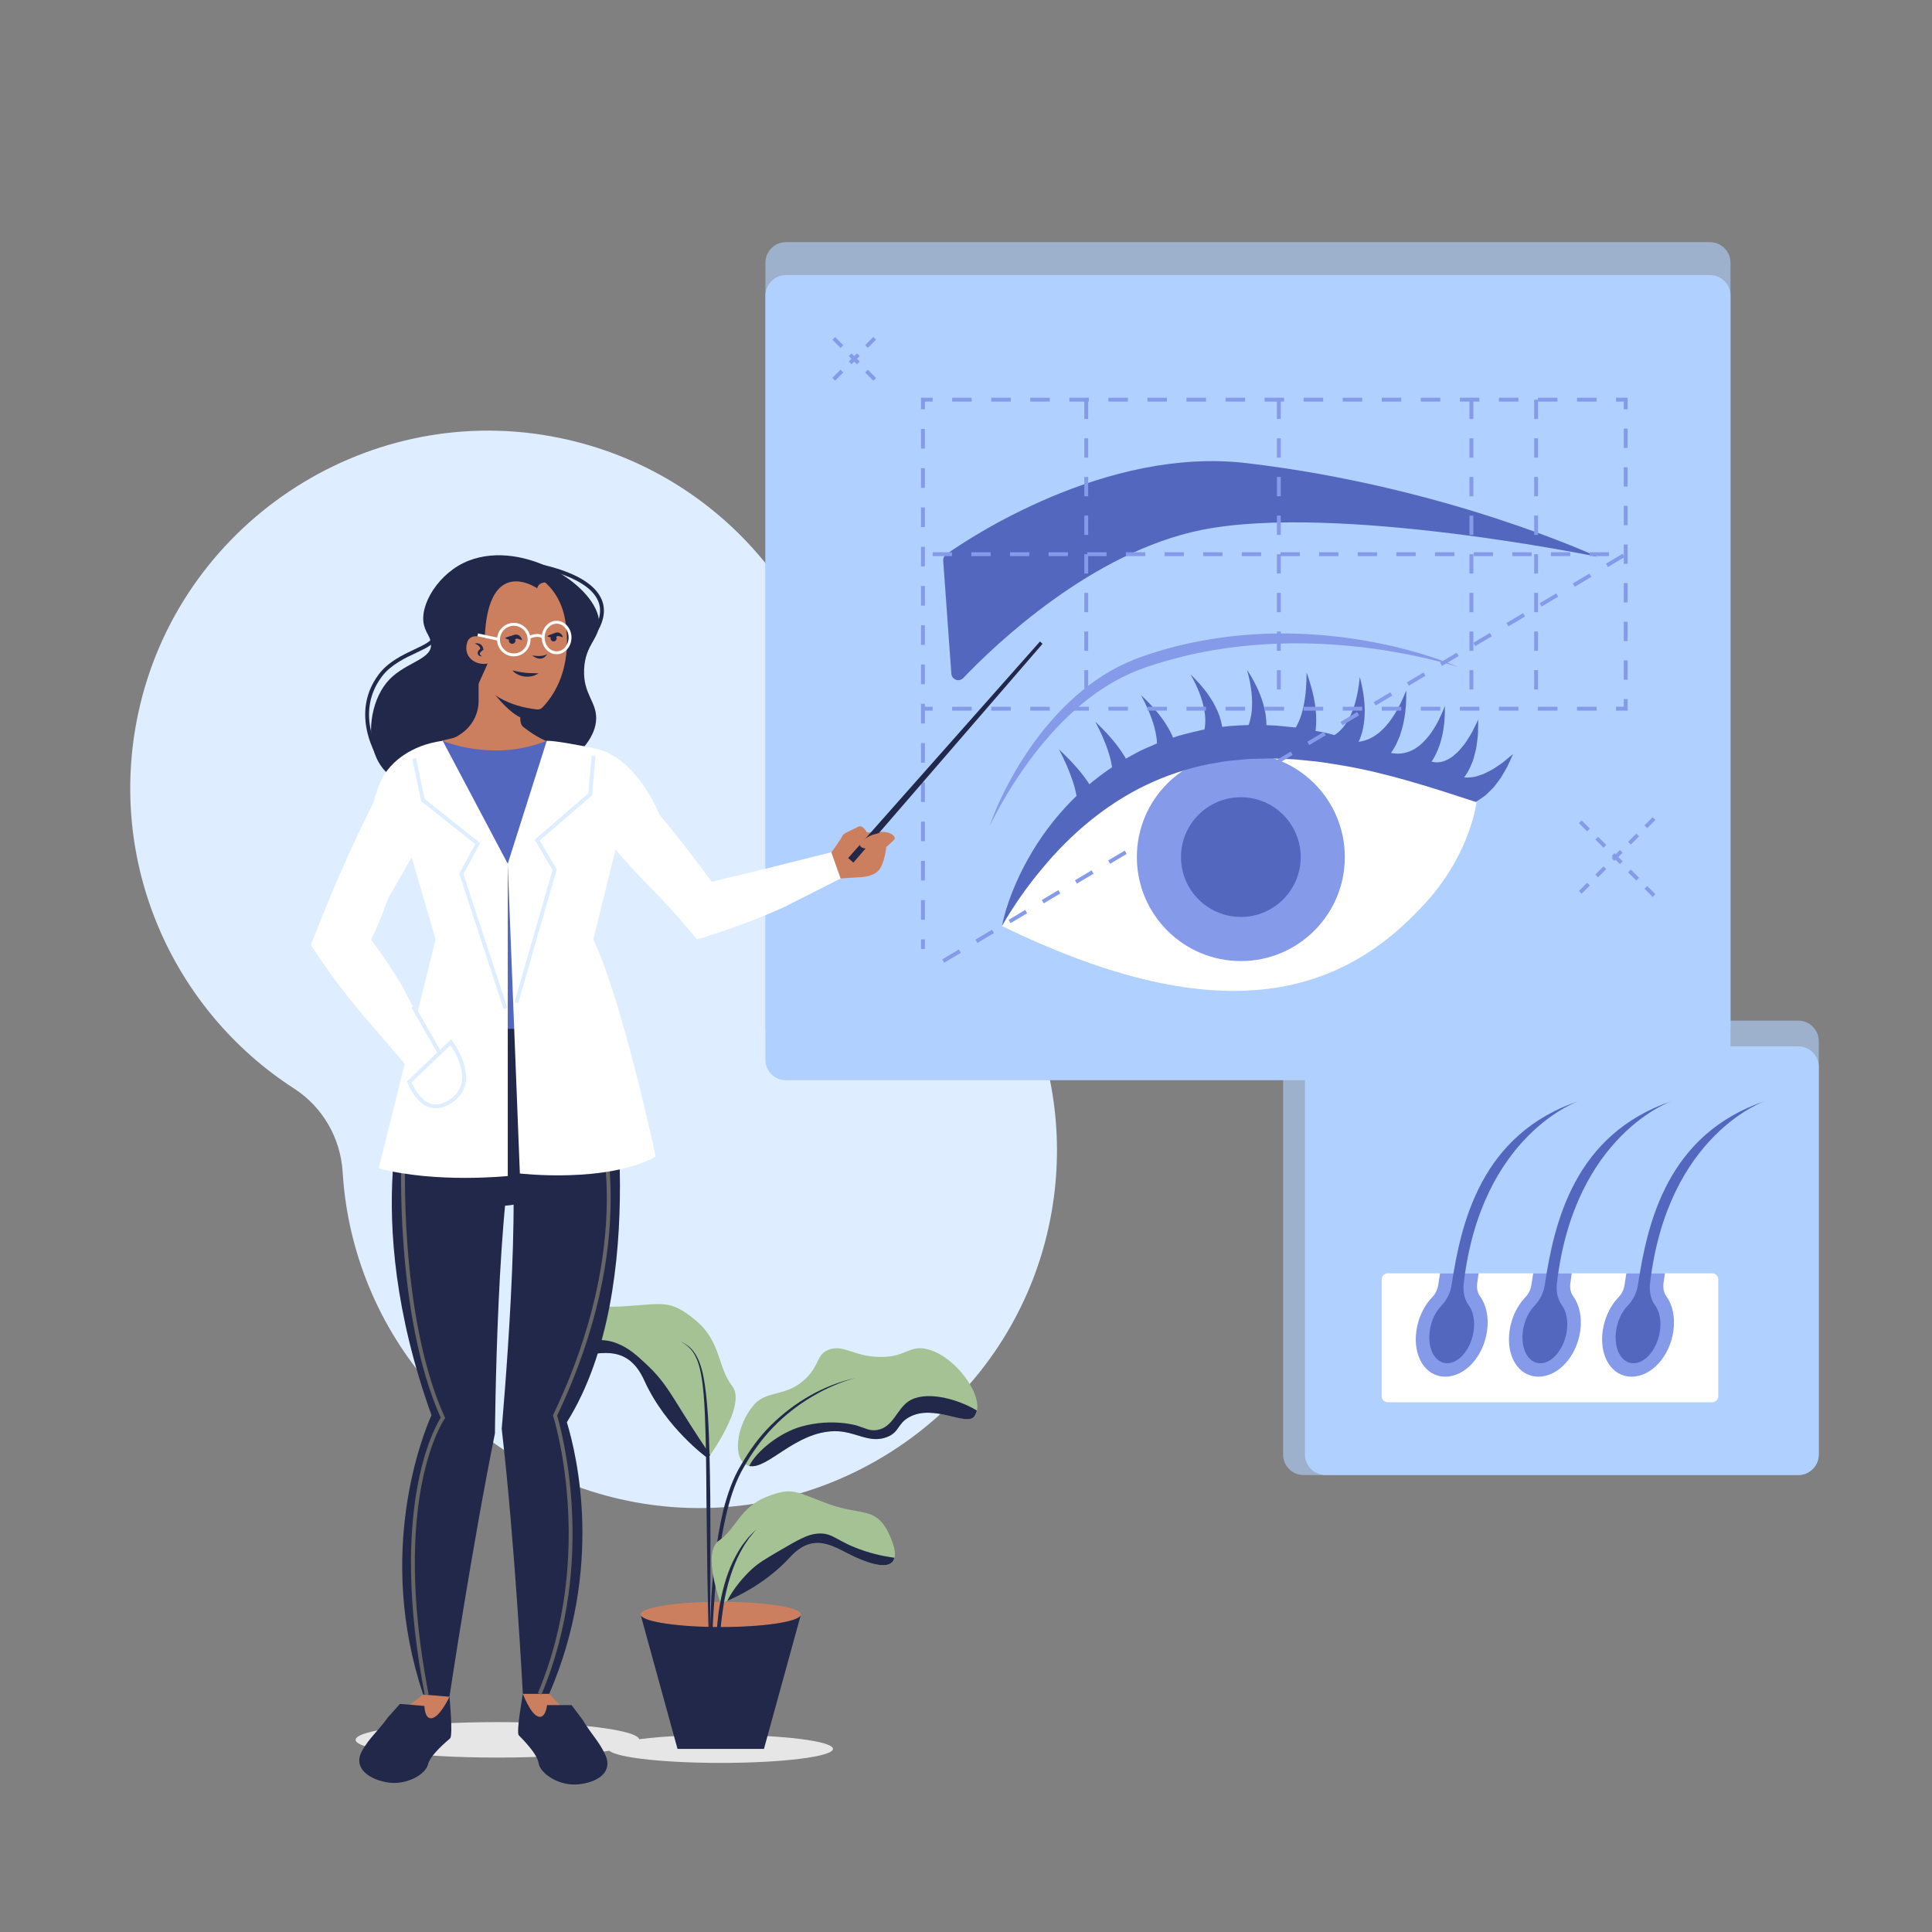 <?xml version="1.0" encoding="utf-8"?>
<!-- Generator: Adobe Illustrator 28.2.0, SVG Export Plug-In . SVG Version: 6.00 Build 0)  -->
<svg version="1.1" xmlns="http://www.w3.org/2000/svg" xmlns:xlink="http://www.w3.org/1999/xlink" x="0px" y="0px"
	 viewBox="0 0 500 500" style="enable-background:new 0 0 500 500;" xml:space="preserve">
<rect x="0" y="0" width="500" height="500" fill="#808080" stroke="none"/>
<style type="text/css">
	.st0{fill:#DEEDFF;}
	.st1{fill:#E6E6E6;}
	.st2{fill:#CC7F5E;}
	.st3{fill:#A5C295;}
	.st4{fill:#21284A;}
	.st5{opacity:0.6;fill:#B0D0FF;}
	.st6{fill:#B0D0FF;}
	.st7{fill:#5467BF;}
	.st8{fill:#FFFFFF;}
	.st9{fill:#859AE9;}
	.st10{fill:#666666;}
</style>
<g id="BACKGROUND">
	<path class="st0" d="M218.56,198.28c-2.51-41.36-32.82-77.51-75.83-85.35c-48.88-8.9-96.54,23.05-106.95,71.62
		c-8.3,38.72,8.94,76.91,40.31,97.15c7.46,4.81,12.07,12.89,12.6,21.75c2.51,41.36,32.82,77.51,75.83,85.35
		c48.88,8.9,96.54-23.05,106.95-71.62c8.3-38.72-8.94-76.91-40.31-97.15C223.71,215.23,219.1,207.14,218.56,198.28z"/>
</g>
<g id="OBJECTS">
	<g>
		<g>
			<path class="st1" d="M215.57,452.61c0,2-13.01,3.63-29.05,3.63s-29.05-1.63-29.05-3.63c0-2.01,13.01-3.63,29.05-3.63
				S215.57,450.6,215.57,452.61z"/>
			<g>
				<path class="st2" d="M207.27,417.81c0,1.81-9.29,3.27-20.75,3.27s-20.75-1.47-20.75-3.27s9.29-3.27,20.75-3.27
					S207.27,416,207.27,417.81z"/>
				<g>
					<path class="st3" d="M183.19,377.39c0,0,10.2-13.68,6.32-18.65c-3.89-4.97-2.82-11.59-9.61-17.15
						c-6.79-5.56-8.38-4.05-19.3-3.47c-10.91,0.58-14.24-3.78-21.23,3.98c-6.86,7.61-3.59,10.8,8.07,9.3
						c6.98-0.9,14.74-4.26,19.31,5.86C172.36,369.65,183.19,377.39,183.19,377.39z"/>
					<path class="st4" d="M176.93,365.99c-3.56-5.69-5.36-8.89-9.41-12.69c-2.72-2.55-4.74-4.45-7.99-5.7
						c-1.87-0.73-5.42-1.73-17.83,0.71c-1.63,0.32-3.54,0.73-5.66,1.24c0.95,2.07,4.85,2.71,11.4,1.86
						c6.98-0.9,14.74-4.26,19.31,5.86c5.61,12.39,16.43,20.13,16.43,20.13s0.23-0.31,0.61-0.86
						C182.24,374.22,180.01,370.91,176.93,365.99z"/>
					<path class="st3" d="M193.73,379.34c-4.27-1.18-3.42-10.32,1.47-15.86c3.38-3.82,8.45-1.82,13.5-6.89
						c3.56-3.58,2.61-6.17,5.89-7.32c3.88-1.36,6.39,1.83,13.17,1.91c6.53,0.07,7.34-2.86,11.56-2.15
						c7.74,1.3,16.18,13.01,12.89,17.5c-2.01,2.75-10.45-3.3-16.84,0.2c-3.19,1.74-2.5,3.9-5.81,5.18
						c-4.64,1.79-8.17-1.61-13.54-1.53C205.65,370.54,198.5,380.66,193.73,379.34z"/>
					<path class="st4" d="M184.21,441.43c-0.58-8.44-0.65-16.91-0.25-25.37c0.18-4.23,0.53-8.46,1.05-12.66
						c0.52-4.21,1.19-8.4,2.18-12.54c1.05-4.1,2.44-8.24,4.68-11.88c2.14-3.68,4.64-7.18,7.69-10.17
						c6.06-5.98,13.7-10.43,21.98-12.21c-2.05,0.5-4.04,1.23-5.97,2.07c-0.98,0.4-1.91,0.89-2.86,1.35
						c-0.93,0.5-1.85,1.01-2.75,1.54c-3.61,2.16-6.93,4.79-9.85,7.8c-2.91,3.02-5.39,6.44-7.45,10.08c-2.18,3.6-3.48,7.59-4.5,11.67
						c-1.99,8.17-2.87,16.6-3.43,25.01c-0.29,4.21-0.45,8.43-0.52,12.65C184.1,432.98,184.12,437.2,184.21,441.43z"/>
					<path class="st4" d="M183.64,429.83c-0.28-7.07-0.43-14.15-0.56-21.22l-0.26-21.22c-0.04-7.07-0.1-14.15-0.39-21.2
						c-0.16-3.52-0.36-7.06-1-10.51c-0.32-1.72-0.77-3.44-1.61-4.97c-0.82-1.55-2.18-2.76-3.76-3.56c0.81,0.36,1.58,0.81,2.27,1.38
						c0.7,0.56,1.25,1.29,1.72,2.05c0.93,1.54,1.47,3.27,1.86,5.01c0.74,3.49,1.03,7.04,1.29,10.57c0.44,7.08,0.5,14.16,0.62,21.23
						c0.02,7.08,0.07,14.15,0.03,21.23C183.82,415.68,183.78,422.75,183.64,429.83z"/>
					<path class="st3" d="M186.52,414.99c0,0-4.93-13.23-0.49-16.25c4.43-3.02,5.38-8.54,12.27-11.33c6.9-2.79,7.75-1.21,16.26,1.87
						c8.51,3.08,12.33,0.41,15.78,8.27c3.38,7.7-0.08,9.45-8.93,5.46c-5.3-2.39-10.55-6.93-16.92,0.02
						C196.68,411.54,186.52,414.99,186.52,414.99z"/>
					<path class="st4" d="M186.41,441.31c-0.61-3.95-0.95-7.95-1.06-11.96c-0.1-4.01,0.11-8.03,0.61-12.02
						c0.59-3.97,1.48-7.94,3.03-11.67c0.78-1.86,1.72-3.65,2.82-5.34c0.55-0.85,1.23-1.6,1.83-2.4c0.66-0.75,1.4-1.44,2.11-2.14
						c-0.63,0.78-1.3,1.52-1.9,2.31c-0.54,0.84-1.15,1.62-1.62,2.49c-0.99,1.71-1.84,3.5-2.52,5.36c-1.37,3.71-2.25,7.59-2.75,11.52
						c-0.58,3.92-0.77,7.9-0.84,11.88l-0.01,2.99l0.07,2.99l0.1,2.99L186.41,441.31z"/>
				</g>
				<path class="st4" d="M186.52,421.08c-10.9,0-19.83-1.33-20.68-3.01l9.5,34.54h22.37l9.5-34.54
					C206.35,419.75,197.42,421.08,186.52,421.08z"/>
			</g>
			<path class="st4" d="M215.97,370.39c5.36-0.08,8.9,3.31,13.54,1.53c3.31-1.27,2.63-3.43,5.81-5.18c6.4-3.5,14.83,2.54,16.84-0.2
				c0.32-0.44,0.53-0.95,0.64-1.51c-5.34-3.19-13.48-5.2-17.68-2.36c-3.1,2.09-4,6.78-8.18,7.42c-1.87,0.29-2.94-0.46-5.13-1.14
				c0,0-6.35-1.97-14.26,0.19c-5.9,1.62-11.85,6.53-13.65,10.26C198.67,380.37,205.75,370.55,215.97,370.39z"/>
		</g>
		<path class="st4" d="M223.94,401.45c-7.63-2.47-8.15-4.87-12.36-4.56c-2.6,0.19-5.1,1.65-10.08,4.56
			c-3.4,1.99-5.16,3.02-7.04,4.75c-1.87,1.73-4.69,4.92-6.26,8.12c3.22-1.37,10.41-4.9,16.27-11.3c6.38-6.95,11.63-2.41,16.92-0.02
			c5.99,2.7,9.5,2.76,10.1,0.15C229.79,402.88,227.43,402.58,223.94,401.45z"/>
	</g>
	<g>
		<g>
			<path class="st5" d="M442.55,271.04H203.39c-2.92,0-5.3-2.37-5.3-5.3V67.97c0-2.92,2.37-5.3,5.3-5.3h239.16
				c2.92,0,5.3,2.37,5.3,5.3v197.77C447.85,268.67,445.48,271.04,442.55,271.04z"/>
			<path class="st6" d="M442.55,279.56H203.39c-2.92,0-5.3-2.37-5.3-5.3V76.49c0-2.92,2.37-5.3,5.3-5.3h239.16
				c2.92,0,5.3,2.37,5.3,5.3v197.77C447.85,277.19,445.48,279.56,442.55,279.56z"/>
			<g>
				<g>
					<path class="st7" d="M244.1,145.09l2.11,29.27c0.11,1.55,2,2.24,3.08,1.11c8.16-8.54,33.27-32.64,61.76-38.34
						c34.79-6.95,102.33,6.95,102.33,6.95l0,0c0,0-38.89-18.13-90.83-24.23c-36.44-4.28-71.94,19.56-77.72,23.64
						C244.34,143.87,244.06,144.47,244.1,145.09z"/>
				</g>
			</g>
			<g>
				<g>
					<g>
						<path class="st7" d="M272.28,217.79c-0.1,0.04-0.08,0.05-0.08,0.05c0,0.01,0.01,0.01,0.03,0.01c0.03,0,0.06,0.01,0.11,0
							c0.09,0,0.18-0.01,0.29-0.03c0.2-0.03,0.42-0.08,0.64-0.14c0.44-0.12,0.87-0.28,1.28-0.46c0.83-0.38,1.58-0.87,2.21-1.51
							c1.29-1.25,2.11-3.31,2.17-5.82c0.1-2.49-0.48-5.26-1.38-7.95c-0.9-2.71-2.12-5.38-3.49-8c2.16,2.01,4.25,4.16,6.13,6.58
							c1.87,2.42,3.58,5.11,4.65,8.38c0.52,1.63,0.89,3.41,0.9,5.32c0.02,1.9-0.34,3.93-1.11,5.84c-0.76,1.92-1.92,3.69-3.32,5.19
							c-0.7,0.75-1.45,1.45-2.27,2.08c-0.41,0.32-0.83,0.62-1.28,0.91c-0.22,0.15-0.46,0.29-0.7,0.43l-0.39,0.22l-0.23,0.11
							c-0.08,0.04-0.15,0.07-0.33,0.15L272.28,217.79z"/>
						<path class="st7" d="M279.32,210.93c-0.12,0.07,0.08,0.04,0.16,0.04c0.11-0.01,0.23-0.02,0.35-0.05
							c0.24-0.04,0.5-0.09,0.76-0.16c0.51-0.13,1.03-0.29,1.52-0.49c1-0.39,1.9-0.91,2.71-1.53c1.6-1.24,2.74-3.09,3.08-5.58
							c0.34-2.46-0.04-5.33-0.91-8.11c-0.85-2.8-2.1-5.57-3.53-8.27c2.22,2.09,4.35,4.35,6.22,6.93c1.86,2.58,3.46,5.54,4.22,9.11
							c0.37,1.78,0.44,3.72,0.14,5.69c-0.3,1.97-1.02,3.94-2.06,5.7c-1.04,1.76-2.35,3.33-3.83,4.66c-0.74,0.68-1.52,1.28-2.34,1.86
							c-0.41,0.29-0.83,0.56-1.28,0.83c-0.22,0.13-0.45,0.26-0.69,0.39c-0.27,0.14-0.43,0.24-0.9,0.43L279.32,210.93z"/>
						<path class="st7" d="M288.02,202.11c-0.05,0.04,0.15,0.03,0.26,0.03l0.41-0.01c0.28-0.01,0.58-0.04,0.87-0.07
							c0.59-0.06,1.18-0.17,1.77-0.29c1.16-0.26,2.28-0.61,3.29-1.09c2.01-0.96,3.54-2.32,4.32-4.5c0.4-1.08,0.55-2.36,0.49-3.71
							c-0.02-1.35-0.3-2.76-0.65-4.18c-0.77-2.83-2.02-5.65-3.47-8.38c2.24,2.12,4.39,4.42,6.2,7.13c0.88,1.37,1.72,2.82,2.32,4.46
							c0.62,1.62,1.06,3.43,1.07,5.38c0.03,1.94-0.38,4-1.23,5.88c-0.84,1.89-2.07,3.58-3.47,4.98c-1.4,1.41-2.94,2.59-4.55,3.6
							c-0.81,0.49-1.64,0.96-2.49,1.38c-0.43,0.21-0.86,0.41-1.31,0.6l-0.69,0.28c-0.27,0.1-0.43,0.17-0.86,0.29L288.02,202.11z"/>
						<path class="st7" d="M296.14,198.75c0.02,0.03,0.23,0,0.38,0l0.5-0.05c0.34-0.04,0.69-0.09,1.05-0.14
							c0.7-0.12,1.42-0.25,2.11-0.42c1.4-0.33,2.78-0.76,4.06-1.31c2.57-1.1,4.82-2.62,6.22-4.8c1.4-2.16,1.81-5.17,1.21-8.28
							c-0.54-3.13-1.91-6.26-3.56-9.22c2.43,2.37,4.73,4.99,6.39,8.24c0.86,1.6,1.48,3.41,1.81,5.35c0.32,1.94,0.27,4.06-0.27,6.11
							c-0.53,2.05-1.5,3.98-2.71,5.67c-1.21,1.7-2.64,3.17-4.16,4.47c-1.53,1.3-3.15,2.42-4.83,3.43c-0.84,0.51-1.7,0.97-2.59,1.41
							c-0.44,0.22-0.89,0.43-1.35,0.64l-0.71,0.3c-0.26,0.1-0.45,0.19-0.84,0.32L296.14,198.75z"/>
						<path class="st7" d="M307.23,194.47c-0.02,0.03,0.19,0.05,0.32,0.07l0.46,0.05c0.32,0.03,0.65,0.05,0.98,0.07
							c0.67,0.03,1.34,0.03,2.02,0c1.35-0.05,2.68-0.22,3.95-0.51c2.54-0.59,4.81-1.68,6.44-3.57c0.81-0.95,1.49-2.1,1.91-3.44
							c0.41-1.33,0.69-2.8,0.72-4.34c0.13-3.07-0.45-6.3-1.29-9.46c1.75,2.76,3.34,5.72,4.26,9.09c0.49,1.67,0.74,3.47,0.76,5.35
							c0,1.88-0.37,3.85-1.13,5.73c-0.76,1.88-1.92,3.64-3.32,5.12c-1.4,1.49-3.01,2.73-4.7,3.75c-1.69,1.02-3.45,1.86-5.26,2.53
							c-0.9,0.34-1.82,0.63-2.76,0.9c-0.47,0.13-0.94,0.25-1.43,0.36l-0.75,0.16c-0.28,0.05-0.47,0.1-0.89,0.14L307.23,194.47z"/>
						<path class="st7" d="M323.39,191.26c-0.11,0.01,0.07,0.08,0.14,0.12c0.11,0.05,0.21,0.1,0.32,0.14
							c0.23,0.09,0.47,0.18,0.72,0.26c0.5,0.16,1.01,0.3,1.53,0.39c1.03,0.21,2.06,0.28,3.03,0.21c1.93-0.14,3.74-0.89,5.22-2.69
							c1.47-1.77,2.5-4.34,3.04-7.08c0.56-2.75,0.76-5.68,0.75-8.62c0.98,2.77,1.81,5.64,2.24,8.7c0.12,0.76,0.16,1.54,0.23,2.33
							c0.01,0.79,0.06,1.59,0,2.41c-0.05,1.63-0.37,3.32-0.95,5.03c-0.59,1.7-1.53,3.4-2.85,4.87c-1.31,1.48-2.97,2.68-4.74,3.56
							c-1.77,0.88-3.64,1.45-5.5,1.78c-0.94,0.17-1.87,0.28-2.82,0.34c-0.48,0.03-0.95,0.04-1.44,0.04l-0.75-0.02
							c-0.29-0.02-0.46-0.01-0.93-0.09L323.39,191.26z"/>
						<path class="st7" d="M334.73,190.26c-0.1,0.01,0.07,0.08,0.14,0.12c0.11,0.05,0.2,0.1,0.32,0.15c0.23,0.1,0.47,0.19,0.72,0.27
							c0.5,0.17,1.01,0.31,1.53,0.43c1.04,0.23,2.1,0.37,3.11,0.35c2.04-0.03,3.99-0.58,5.71-2c1.72-1.41,3.06-3.67,3.98-6.2
							c0.91-2.55,1.4-5.35,1.68-8.2c0.71,2.77,1.24,5.64,1.28,8.67c0,3.01-0.46,6.27-2.18,9.37c-0.86,1.53-2.03,2.98-3.45,4.18
							c-1.41,1.21-3.05,2.17-4.75,2.87c-1.7,0.71-3.47,1.16-5.25,1.44c-0.89,0.14-1.78,0.23-2.69,0.27
							c-0.46,0.02-0.91,0.03-1.38,0.03l-0.72-0.02c-0.28-0.02-0.45-0.02-0.89-0.09L334.73,190.26z"/>
						<path class="st7" d="M345.46,190.61c0.81,0.41,1.64,0.74,2.5,1c0.84,0.21,1.72,0.39,2.59,0.39c1.75,0.07,3.57-0.47,5.32-1.63
							c0.41-0.32,0.89-0.59,1.28-0.97l1.23-1.17c0.73-0.88,1.53-1.78,2.16-2.83c0.72-0.99,1.25-2.12,1.86-3.23
							c0.57-1.13,1.03-2.31,1.55-3.49c-0.03,1.27-0.01,2.58-0.1,3.88c-0.14,1.29-0.21,2.63-0.52,3.94c-0.21,1.34-0.64,2.65-1.07,4
							c-0.27,0.65-0.57,1.31-0.86,1.98c-0.29,0.67-0.73,1.29-1.11,1.94c-1.63,2.54-4.19,4.91-7.33,6.24
							c-1.56,0.71-3.2,1.14-4.88,1.43c-1.66,0.25-3.34,0.34-5.01,0.26L345.46,190.61z"/>
						<path class="st7" d="M355.05,192.52c-0.13-0.03,0.02,0.08,0.06,0.12c0.08,0.06,0.15,0.13,0.24,0.19
							c0.17,0.13,0.36,0.26,0.56,0.38c0.39,0.25,0.81,0.48,1.24,0.69c0.86,0.42,1.76,0.74,2.66,0.93c1.8,0.39,3.67,0.28,5.54-0.61
							c1.87-0.88,3.61-2.58,5.05-4.61c1.44-2.05,2.59-4.43,3.55-6.91c0.02,2.66-0.15,5.37-0.8,8.11c-0.67,2.72-1.8,5.56-3.97,8.03
							c-2.14,2.47-5.4,4.3-8.82,4.97c-1.71,0.36-3.43,0.47-5.14,0.41c-0.86-0.03-1.71-0.11-2.56-0.24c-0.43-0.06-0.86-0.14-1.3-0.24
							l-0.67-0.16c-0.26-0.08-0.41-0.1-0.84-0.26L355.05,192.52z"/>
						<path class="st7" d="M367.68,195.34c-0.03,0-0.13-0.03-0.11,0l0.04,0.07c0.02,0.05,0.06,0.1,0.12,0.15
							c0.11,0.1,0.21,0.22,0.35,0.31c0.25,0.22,0.53,0.38,0.82,0.57c0.57,0.29,1.2,0.62,1.83,0.72c1.27,0.31,2.77,0.11,4.32-0.82
							c0.81-0.4,1.49-1.1,2.26-1.77c0.37-0.35,0.67-0.78,1.02-1.17c0.32-0.42,0.71-0.8,0.99-1.26c0.56-0.92,1.22-1.84,1.74-2.83
							l1.51-3.07l-0.07,3.48c-0.05,1.17-0.26,2.34-0.4,3.55c-0.07,0.6-0.27,1.19-0.41,1.79c-0.17,0.6-0.28,1.22-0.51,1.82
							c-0.5,1.19-0.95,2.44-1.78,3.6l-0.58,0.89c-0.22,0.29-0.48,0.55-0.73,0.83c-0.51,0.54-1,1.13-1.66,1.57
							c-0.63,0.47-1.26,0.98-2,1.31l-1.1,0.55c-0.37,0.18-0.76,0.28-1.16,0.42c-1.58,0.56-3.22,0.73-4.87,0.78
							c-0.81-0.02-1.64-0.05-2.46-0.17c-0.41-0.04-0.83-0.13-1.25-0.22c-0.2-0.04-0.43-0.09-0.66-0.16l-0.34-0.1
							c-0.1-0.03-0.33-0.12-0.49-0.18L367.68,195.34z"/>
						<path class="st7" d="M374.25,197.9c-0.03-0.02-0.15-0.09-0.12-0.05l0.01,0.06c0,0.04,0.02,0.1,0.05,0.16
							c0.05,0.12,0.11,0.25,0.2,0.37c0.15,0.27,0.36,0.49,0.57,0.75c0.22,0.2,0.45,0.49,0.7,0.66l0.39,0.32l0.42,0.25
							c1.14,0.68,2.68,0.98,4.44,0.72c0.43-0.09,0.9-0.09,1.34-0.27l1.37-0.46c0.48-0.14,0.9-0.42,1.37-0.63
							c0.45-0.24,0.94-0.44,1.38-0.72c0.86-0.59,1.79-1.15,2.66-1.81l2.55-2.11l-1.39,3.06c-0.51,1.01-1.13,1.98-1.72,3
							c-0.31,0.49-0.7,0.95-1.05,1.43c-0.38,0.46-0.7,0.99-1.15,1.42l-1.34,1.33c-0.44,0.47-1.02,0.8-1.55,1.22
							c-2.16,1.55-5.06,2.69-8.21,2.71l-1.18-0.01l-1.17-0.14c-0.8-0.08-1.55-0.29-2.34-0.49c-0.76-0.24-1.52-0.49-2.26-0.85
							c-0.37-0.16-0.75-0.35-1.12-0.57c-0.18-0.1-0.38-0.21-0.58-0.35l-0.3-0.2c-0.08-0.04-0.29-0.22-0.42-0.33L374.25,197.9z"/>
					</g>
					<path class="st8" d="M259.3,239.65c0,0,4.41-23.38,34.5-41.04c30.09-17.66,68.13-2.63,88.32,9.02c0,0-1.5,12.94-12.72,25.51
						C348.16,256.92,317.33,267.91,259.3,239.65z"/>
					<g>
						<circle class="st9" cx="321.13" cy="221.81" r="26.91"/>
					</g>
					<circle class="st7" cx="321.13" cy="221.81" r="15.49"/>
					<path class="st7" d="M259.3,239.65c0.6-3.03,1.57-5.99,2.71-8.88c1.15-2.89,2.48-5.72,4.03-8.45
						c3.04-5.48,6.87-10.59,11.35-15.15c4.48-4.55,9.66-8.5,15.36-11.6l2.14-1.16c0.72-0.37,1.48-0.67,2.22-1
						c1.49-0.65,2.96-1.34,4.51-1.83l2.31-0.79l1.16-0.39l1.18-0.31c1.57-0.39,3.14-0.82,4.73-1.16c6.37-1.27,12.86-1.52,19.24-1.15
						l4.76,0.47c0.8,0.06,1.58,0.19,2.36,0.34l2.34,0.43c1.55,0.32,3.13,0.5,4.65,0.95l4.56,1.23c1.53,0.36,2.99,0.94,4.47,1.45
						l4.41,1.58c2.87,1.22,5.72,2.48,8.52,3.8c2.74,1.47,5.47,2.9,8.13,4.47c2.61,1.65,5.18,3.36,7.7,5.11
						c-11.69-3.83-23.18-7.56-34.85-9.53c-2.92-0.45-5.81-1-8.72-1.21l-2.18-0.22c-0.73-0.07-1.45-0.17-2.17-0.17l-4.35-0.17
						c-0.72-0.05-1.44-0.03-2.16,0l-2.16,0.05l-2.16,0.05c-0.72,0.03-1.43,0.14-2.14,0.2c-1.42,0.16-2.86,0.2-4.27,0.44l-4.21,0.71
						c-5.57,1.14-10.98,2.93-16.12,5.39c-5.14,2.45-9.98,5.58-14.49,9.23c-4.51,3.65-8.68,7.83-12.47,12.43
						C265.85,229.38,262.37,234.32,259.3,239.65z"/>
				</g>
				<path class="st9" d="M377.32,172.6c-5.69-1.76-11.5-3.04-17.34-4.03c-5.84-0.98-11.73-1.61-17.62-1.91
					c-11.78-0.56-23.63,0.3-35.07,2.95c-2.85,0.7-5.69,1.44-8.48,2.34c-2.83,0.87-5.5,1.87-8.08,3.17
					c-5.19,2.54-9.89,6.08-14.14,10.09c-2.13,2-4.14,4.15-6.04,6.4c-1.91,2.23-3.72,4.57-5.41,6.99c-3.4,4.83-6.46,9.93-9.07,15.28
					c1.96-5.64,4.68-11,7.78-16.13c1.58-2.55,3.27-5.04,5.1-7.43c1.84-2.38,3.82-4.67,5.93-6.84c4.24-4.3,9.07-8.14,14.54-10.93
					c2.72-1.4,5.63-2.52,8.48-3.41c2.86-0.95,5.78-1.73,8.72-2.41c11.77-2.67,23.94-3.37,35.89-2.32c5.98,0.5,11.91,1.47,17.75,2.79
					C366.07,168.57,371.83,170.25,377.32,172.6z"/>
			</g>
			<g>
				<rect x="238.36" y="243.11" class="st9" width="1" height="2.5"/>
				<path class="st9" d="M239.36,238.03h-1v-5.08h1V238.03z M239.36,227.87h-1v-5.08h1V227.87z M239.36,217.71h-1v-5.08h1V217.71z
					 M239.36,207.55h-1v-5.08h1V207.55z M239.36,197.39h-1v-5.08h1V197.39z M239.36,187.22h-1v-5.08h1V187.22z M239.36,177.06h-1
					v-5.08h1V177.06z M239.36,166.9h-1v-5.08h1V166.9z M239.36,156.74h-1v-5.08h1V156.74z M239.36,146.58h-1v-5.08h1V146.58z
					 M239.36,136.41h-1v-5.08h1V136.41z M239.36,126.25h-1v-5.08h1V126.25z M239.36,116.09h-1v-5.08h1V116.09z"/>
				<polygon class="st9" points="239.36,105.93 238.36,105.93 238.36,102.93 241.36,102.93 241.36,103.93 239.36,103.93 				"/>
				<path class="st9" d="M413.18,103.93h-5.05v-1h5.05V103.93z M403.07,103.93h-5.05v-1h5.05V103.93z M392.97,103.93h-5.05v-1h5.05
					V103.93z M382.86,103.93h-5.05v-1h5.05V103.93z M372.75,103.93h-5.05v-1h5.05V103.93z M362.65,103.93h-5.05v-1h5.05V103.93z
					 M352.54,103.93h-5.05v-1h5.05V103.93z M342.43,103.93h-5.05v-1h5.05V103.93z M332.33,103.93h-5.05v-1h5.05V103.93z
					 M322.22,103.93h-5.05v-1h5.05V103.93z M312.11,103.93h-5.05v-1h5.05V103.93z M302,103.93h-5.05v-1H302V103.93z M291.9,103.93
					h-5.05v-1h5.05V103.93z M281.79,103.93h-5.05v-1h5.05V103.93z M271.68,103.93h-5.05v-1h5.05V103.93z M261.58,103.93h-5.05v-1
					h5.05V103.93z M251.47,103.93h-5.05v-1h5.05V103.93z"/>
				<polygon class="st9" points="421.23,105.93 420.23,105.93 420.23,103.93 418.23,103.93 418.23,102.93 421.23,102.93 				"/>
				<path class="st9" d="M421.23,175.91h-1v-5h1V175.91z M421.23,165.91h-1v-5h1V165.91z M421.23,155.91h-1v-5h1V155.91z
					 M421.23,145.92h-1v-5h1V145.92z M421.23,135.92h-1v-5h1V135.92z M421.23,125.92h-1v-5h1V125.92z M421.23,115.92h-1v-5h1V115.92
					z"/>
				<polygon class="st9" points="421.23,183.91 418.23,183.91 418.23,182.91 420.23,182.91 420.23,180.91 421.23,180.91 				"/>
				<path class="st9" d="M413.18,183.91h-5.05v-1h5.05V183.91z M403.07,183.91h-5.05v-1h5.05V183.91z M392.97,183.91h-5.05v-1h5.05
					V183.91z M382.86,183.91h-5.05v-1h5.05V183.91z M372.75,183.91h-5.05v-1h5.05V183.91z M362.65,183.91h-5.05v-1h5.05V183.91z
					 M352.54,183.91h-5.05v-1h5.05V183.91z M342.43,183.91h-5.05v-1h5.05V183.91z M332.33,183.91h-5.05v-1h5.05V183.91z
					 M322.22,183.91h-5.05v-1h5.05V183.91z M312.11,183.91h-5.05v-1h5.05V183.91z M302,183.91h-5.05v-1H302V183.91z M291.9,183.91
					h-5.05v-1h5.05V183.91z M281.79,183.91h-5.05v-1h5.05V183.91z M271.68,183.91h-5.05v-1h5.05V183.91z M261.58,183.91h-5.05v-1
					h5.05V183.91z M251.47,183.91h-5.05v-1h5.05V183.91z"/>
				<rect x="238.86" y="182.91" class="st9" width="2.5" height="1"/>
			</g>
			<path class="st9" d="M281.62,178.43h-1v-5h1V178.43z M281.62,168.43h-1v-5h1V168.43z M281.62,158.43h-1v-5h1V158.43z
				 M281.62,148.43h-1v-5h1V148.43z M281.62,138.43h-1v-5h1V138.43z M281.62,128.43h-1v-5h1V128.43z M281.62,118.43h-1v-5h1V118.43z
				 M281.62,108.43h-1v-5h1V108.43z"/>
			<path class="st9" d="M331.46,178.43h-1v-5h1V178.43z M331.46,168.43h-1v-5h1V168.43z M331.46,158.43h-1v-5h1V158.43z
				 M331.46,148.43h-1v-5h1V148.43z M331.46,138.43h-1v-5h1V138.43z M331.46,128.43h-1v-5h1V128.43z M331.46,118.43h-1v-5h1V118.43z
				 M331.46,108.43h-1v-5h1V108.43z"/>
			<path class="st9" d="M381.3,178.43h-1v-5h1V178.43z M381.3,168.43h-1v-5h1V168.43z M381.3,158.43h-1v-5h1V158.43z M381.3,148.43
				h-1v-5h1V148.43z M381.3,138.43h-1v-5h1V138.43z M381.3,128.43h-1v-5h1V128.43z M381.3,118.43h-1v-5h1V118.43z M381.3,108.43h-1
				v-5h1V108.43z"/>
			<path class="st9" d="M398.04,178.43h-1v-5h1V178.43z M398.04,168.43h-1v-5h1V168.43z M398.04,158.43h-1v-5h1V158.43z
				 M398.04,148.43h-1v-5h1V148.43z M398.04,138.43h-1v-5h1V138.43z M398.04,128.43h-1v-5h1V128.43z M398.04,118.43h-1v-5h1V118.43z
				 M398.04,108.43h-1v-5h1V108.43z"/>
			<path class="st9" d="M244.36,249.15l-0.51-0.86l4.29-2.56l0.51,0.86L244.36,249.15z M252.95,244.03l-0.51-0.86l4.29-2.56
				l0.51,0.86L252.95,244.03z M261.54,238.91l-0.51-0.86l4.29-2.56l0.51,0.86L261.54,238.91z M270.12,233.79l-0.51-0.86l4.29-2.56
				l0.51,0.86L270.12,233.79z M278.71,228.67l-0.51-0.86l4.3-2.56l0.51,0.86L278.71,228.67z M287.3,223.55l-0.51-0.86l4.29-2.56
				l0.51,0.86L287.3,223.55z M295.89,218.43l-0.51-0.86l4.29-2.56l0.51,0.86L295.89,218.43z M304.48,213.31l-0.51-0.86l4.29-2.56
				l0.51,0.86L304.48,213.31z M313.07,208.19l-0.51-0.86l4.29-2.56l0.51,0.86L313.07,208.19z M321.66,203.06l-0.51-0.86l4.29-2.56
				l0.51,0.86L321.66,203.06z M330.25,197.94l-0.51-0.86l4.29-2.56l0.51,0.86L330.25,197.94z M338.84,192.82l-0.51-0.86l4.29-2.56
				l0.51,0.86L338.84,192.82z M347.43,187.7l-0.51-0.86l4.29-2.56l0.51,0.86L347.43,187.7z M356.02,182.58l-0.51-0.86l4.3-2.56
				l0.51,0.86L356.02,182.58z M364.61,177.46l-0.51-0.86l4.29-2.56l0.51,0.86L364.61,177.46z M373.2,172.34l-0.51-0.86l4.3-2.56
				l0.51,0.86L373.2,172.34z M381.79,167.22l-0.51-0.86l4.29-2.56l0.51,0.86L381.79,167.22z M390.38,162.1l-0.51-0.86l4.29-2.56
				l0.51,0.86L390.38,162.1z M398.97,156.98l-0.51-0.86l4.29-2.56l0.51,0.86L398.97,156.98z M407.55,151.86l-0.51-0.86l4.29-2.56
				l0.51,0.86L407.55,151.86z M416.14,146.74l-0.51-0.86l4.29-2.56l0.51,0.86L416.14,146.74z M416.38,143.92h-5v-1h5V143.92z
				 M406.38,143.92h-5v-1h5V143.92z M396.38,143.92h-5v-1h5V143.92z M386.38,143.92h-5v-1h5V143.92z M376.38,143.92h-5v-1h5V143.92z
				 M366.38,143.92h-5v-1h5V143.92z M356.38,143.92h-5v-1h5V143.92z M346.38,143.92h-5v-1h5V143.92z M336.38,143.92h-5v-1h5V143.92z
				 M326.38,143.92h-5v-1h5V143.92z M316.38,143.92h-5v-1h5V143.92z M306.38,143.92h-5v-1h5V143.92z M296.38,143.92h-5v-1h5V143.92z
				 M286.38,143.92h-5v-1h5V143.92z M276.38,143.92h-5v-1h5V143.92z M266.38,143.92h-5v-1h5V143.92z M256.38,143.92h-5v-1h5V143.92z
				 M246.38,143.92h-5v-1h5V143.92z"/>
			<g>
				<path class="st9" d="M409.33,231.3l-0.71-0.71l2.12-2.12l0.71,0.71L409.33,231.3z M413.57,227.05l-0.71-0.71l2.12-2.12
					l0.71,0.71L413.57,227.05z M417.81,222.81l-0.71-0.71l2.12-2.12l0.71,0.71L417.81,222.81z M422.06,218.57l-0.71-0.71l2.12-2.12
					l0.71,0.71L422.06,218.57z M426.3,214.32l-0.71-0.71l2.12-2.12l0.71,0.71L426.3,214.32z"/>
				<path class="st9" d="M427.71,232.12l-2.12-2.12l0.71-0.71l2.12,2.12L427.71,232.12z M423.47,227.88l-2.12-2.12l0.71-0.71
					l2.12,2.12L423.47,227.88z M419.23,223.63l-2.12-2.12l0.71-0.71l2.12,2.12L419.23,223.63z M414.99,219.39l-2.12-2.12l0.71-0.71
					l2.12,2.12L414.99,219.39z M410.74,215.15l-2.12-2.12l0.71-0.71l2.12,2.12L410.74,215.15z"/>
			</g>
			<g>
				<path class="st9" d="M216.12,98.51l-0.71-0.71l2.12-2.12l0.71,0.71L216.12,98.51z M220.37,94.27l-0.71-0.71l2.12-2.12l0.71,0.71
					L220.37,94.27z M224.61,90.03l-0.71-0.71l2.12-2.12l0.71,0.71L224.61,90.03z"/>
				<path class="st9" d="M226.02,98.53l-2.12-2.12l0.71-0.71l2.12,2.12L226.02,98.53z M221.78,94.29l-2.12-2.12l0.71-0.71l2.12,2.12
					L221.78,94.29z M217.54,90.05l-2.12-2.12l0.71-0.71l2.12,2.12L217.54,90.05z"/>
			</g>
		</g>
		<g>
			<path class="st5" d="M465.39,381.74H337.36c-2.92,0-5.3-2.37-5.3-5.3v-107c0-2.92,2.37-5.3,5.3-5.3h128.04
				c2.92,0,5.3,2.37,5.3,5.3v107C470.69,379.36,468.32,381.74,465.39,381.74z"/>
			<path class="st6" d="M465.39,381.74H343.02c-2.92,0-5.3-2.37-5.3-5.3V276.1c0-2.92,2.37-5.3,5.3-5.3h122.37
				c2.92,0,5.3,2.37,5.3,5.3v100.34C470.69,379.36,468.32,381.74,465.39,381.74z"/>
			<g>
				<path class="st8" d="M443.12,362.9h-83.97c-0.86,0-1.57-0.7-1.57-1.57V331.1c0-0.86,0.7-1.57,1.57-1.57h83.97
					c0.86,0,1.57,0.7,1.57,1.57v30.23C444.69,362.2,443.99,362.9,443.12,362.9z"/>
				<path class="st9" d="M372.68,329.54c-0.16,1.02-0.32,2.01-0.46,2.95c-0.19,1.24-0.73,2.38-1.54,3.2
					c-2.15,2.22-3.66,5.4-4.12,8.73c-0.93,6.65,2.35,11.86,7.48,11.86c5.13,0,9.88-5.21,10.82-11.86c0.48-3.44-0.18-6.69-1.82-8.92
					c-0.66-0.9-0.92-2.12-0.74-3.45c0.12-0.85,0.24-1.69,0.36-2.52H372.68z"/>
				<path class="st7" d="M378.82,332.06c4.53-38.6,29.83-47.14,29.83-47.14c-25.3,8.54-30.52,31.39-32.97,47.6
					c-0.3,1.96-1.19,3.88-2.65,5.39c-1.49,1.54-2.64,3.88-3.01,6.51c-0.65,4.63,1.36,8.39,4.5,8.39c3.14,0,6.21-3.76,6.86-8.39
					c0.38-2.7-0.15-5.1-1.28-6.63C378.94,336.22,378.58,334.17,378.82,332.06z"/>
				<path class="st9" d="M396.79,329.54c-0.16,1.02-0.32,2.01-0.46,2.95c-0.19,1.24-0.73,2.38-1.54,3.2
					c-2.15,2.22-3.66,5.4-4.12,8.73c-0.93,6.65,2.35,11.86,7.48,11.86s9.88-5.21,10.82-11.86c0.48-3.44-0.18-6.69-1.82-8.92
					c-0.66-0.9-0.92-2.12-0.74-3.45c0.12-0.85,0.24-1.69,0.36-2.52H396.79z"/>
				<path class="st7" d="M402.93,332.06c4.53-38.6,29.83-47.14,29.83-47.14c-25.3,8.54-30.52,31.39-32.97,47.6
					c-0.3,1.96-1.19,3.88-2.65,5.39c-1.49,1.54-2.64,3.88-3.01,6.51c-0.65,4.63,1.36,8.39,4.5,8.39c3.14,0,6.21-3.76,6.86-8.39
					c0.38-2.7-0.15-5.1-1.28-6.63C403.06,336.22,402.69,334.17,402.93,332.06z"/>
				<path class="st9" d="M420.9,329.54c-0.16,1.02-0.32,2.01-0.46,2.95c-0.19,1.24-0.73,2.38-1.54,3.2
					c-2.15,2.22-3.66,5.4-4.12,8.73c-0.93,6.65,2.35,11.86,7.48,11.86s9.88-5.21,10.82-11.86c0.48-3.44-0.18-6.69-1.82-8.92
					c-0.66-0.9-0.92-2.12-0.74-3.45c0.12-0.85,0.24-1.69,0.36-2.52H420.9z"/>
				<path class="st7" d="M427.04,332.06c4.53-38.6,29.83-47.14,29.83-47.14c-25.3,8.54-30.52,31.39-32.97,47.6
					c-0.3,1.96-1.19,3.88-2.65,5.39c-1.49,1.54-2.64,3.88-3.01,6.51c-0.65,4.63,1.36,8.39,4.5,8.39c3.14,0,6.21-3.76,6.86-8.39
					c0.38-2.7-0.15-5.1-1.28-6.63C427.17,336.22,426.8,334.17,427.04,332.06z"/>
			</g>
		</g>
	</g>
	<g>
		<ellipse class="st1" cx="128.74" cy="450.27" rx="36.71" ry="4.59"/>
		<g>
			<g>
				<polygon class="st2" points="109.53,438.54 102.74,443.74 114.73,447.62 116.33,439.11 				"/>
				<polygon class="st2" points="135.32,438.36 138.77,449.3 147.3,443.83 142.14,438.36 				"/>
				<path class="st4" d="M110.13,261.11c0,0,33.73,3.12,48.33-1.04c0,0,5.26,10.69,3.63,16.54c0,0-18.66,27.61-21.98,33.33
					c0,0-8.94,3.09-12.33,1.79c0,0-15.14-34.59-20.08-36.18C107.68,275.56,107.68,268.09,110.13,261.11z"/>
				<path class="st7" d="M151.16,244.83c-0.8-2.76,3.57-10.19,5.09-15.33c0.74-1.67,1.3-3.44,1.67-5.27c0-0.01,0.01-0.02,0.01-0.02
					l0,0c0.32-1.62,0.49-3.28,0.49-4.99v-0.94c0-14.15-11.47-25.62-25.62-25.62h0c-14.15,0-25.62,11.47-25.62,25.62v0.94
					c0,1.05,0.08,2.09,0.21,3.11l-0.01,0c0,0,0.01,0.02,0.02,0.06c0.41,3.28,1.42,6.37,2.94,9.15c1.61,5.36,5.7,11.44,5.38,13.42
					c-0.61,3.79-5.59,16.16-5.59,16.16c22.16,12.16,48.32-1.04,48.32-1.04S152.44,249.24,151.16,244.83z"/>
				<path class="st4" d="M121.3,145.1c-7.7,2.99-12.93,11.54-11.55,16.76c0.65,2.46,1.81,2.94,1.79,5.18
					c-0.03,3.83-7.42,4.54-11.54,9.69c-4.11,5.14-5.14,13.67-2.6,19.36c5.75,12.89,29.09,9.44,30.13,9.27
					c12.36-1.98,26.57-10.44,26.76-19.36c0.09-4.49-3.42-6.39-3.12-12.81c0.3-6.44,3.98-7.9,3.9-12
					C154.89,151.95,135.76,139.49,121.3,145.1z"/>
				<path class="st2" d="M134.65,185.97l0.82-26.38h-11.61v21.82c0,3.19-1.5,6.17-4.03,8.11c-3,2.28-2.33,0.94-8.28,3.14
					c0,0,8.93,10.45,34.4,0c0,0-3.69,0.82-10.48-4.49C134.83,187.66,134.65,186.78,134.65,185.97z"/>
				<path class="st4" d="M105.92,279.99c0,0-13.32,33.27,5.75,86.25c-2.21,4.98-14.51,35.46-2.15,72.3l6.8,0.57
					c0,0,5.85-38.9,11.77-68.16l0,0c0,0,0.53-63.82,5.98-78.83C134.09,292.12,122.47,282.06,105.92,279.99z"/>
				<path class="st10" d="M109.94,438.71c-9.43-48.49,2.56-69.35,4.12-71.81c-12-26.75-10.18-68.19-10.16-68.61l1,0.05
					c-0.02,0.42-1.83,41.87,10.19,68.4l0.12,0.26l-0.17,0.24c-0.14,0.2-14.04,20.24-4.11,71.28L109.94,438.71z"/>
				<path class="st4" d="M116.33,439.11c0,0,0.95,10.07,0.15,10.78c-0.8,0.72-5.14,4.27-5.72,6.76c-0.58,2.5-5.63,5.6-10.88,4.57
					c-5.25-1.03-8.4-4.17-6.19-8.09c1.95-3.46,3.97-4.89,6.72-8.7l3.1-3.46l6.32,0.53c0,0,0.05,3.73,2.13,3.12
					C114.04,444.01,116.33,439.11,116.33,439.11z"/>
				<path class="st4" d="M157.59,271.72c-16.66,0.67-26.19,19.32-26.19,19.32c4.18,15.42-1.56,78.7-1.56,78.7l0,0
					c3.44,29.66,5.47,68.62,5.47,68.62h6.83c14.08-32.56,7.22-61.57,4.56-70.29C168.83,332.75,157.59,271.72,157.59,271.72z"/>
				<path class="st10" d="M140.13,438.55l-0.92-0.39c15.15-36.07,4.07-71.34,3.95-71.69l-0.06-0.19l0.09-0.18
					c21.59-45.15,11.52-75.53,11.42-75.83l0.95-0.33c0.11,0.3,10.29,30.96-11.38,76.41C145.04,369.24,154.85,403.52,140.13,438.55z"
					/>
				<path class="st4" d="M135.32,438.36c0,0-1.79,9.95-1.06,10.73c0.73,0.78,4.77,4.68,5.13,7.22c0.37,2.54,5.13,6.05,10.45,5.46
					c5.32-0.59,8.72-3.45,6.85-7.54c-1.65-3.61-3.55-5.2-5.97-9.24l-2.8-3.71h-6.34c0,0-0.37,3.71-2.38,2.93
					C137.19,443.43,135.32,438.36,135.32,438.36z"/>
				<path class="st4" d="M135.47,182.67c0,0-7.38-3.36-8.69-4.57c0,0,4.95,6.84,8.69,7.87V182.67z"/>
				<line class="st7" x1="151" y1="219.21" x2="110.68" y2="219.21"/>
				<path class="st7" d="M162.37,199.44c-4.3-3.2-20.88-7.72-20.88-7.72c-14.03,5.61-26.94,0-26.94,0s-6.95,1.57-13.26,6.56
					l29.55,26.79L162.37,199.44z"/>
				<g>
					<path class="st8" d="M217.57,227.35l-2.03-6.89l-19.29,4.84c-4,1.04-8.07,1.84-12.05,2.91c-4.36-5.96-8.9-11.8-13.6-17.49
						l0.01-0.01c0,0-5.75-14.75-16.64-17.01c-10.88-2.25-12.47-1.97-12.47-1.97l-10.1,31.82l3.14,80.15c0,0,22.45,2.62,35.15-4.37
						c0,0-8.44-39.84-16.14-56.22l5.75-23.2l0.01-0.01c5.29,6.39,11.57,12.03,16.95,18.34l4.12,4.84l0.01,0.02c0,0,0.01,0,0.01,0
						l0,0l0.01-0.01c7.61-2.24,15.05-4.98,22.27-8.21L217.57,227.35z"/>
					<path class="st8" d="M100.39,199.17c-1.64,1.9-2.87,5.1-3.78,8.66l-1.91,3.82c-4.3,8.81-8.26,17.78-11.87,26.9l-2.35,5.94
						l0.1,0.04l-0.11,0.06h0c4.32,6.66,9.07,13.02,14.24,19.02l10.03,11.67l-6.74,27.09c14.94,3.93,33.41,1.98,33.41,1.98v-80.81
						l-16.84-31.82C105.85,192.87,101.55,197.65,100.39,199.17z M107.92,262.49l-4.1-7.78c-2.4-3.97-5.01-7.81-7.77-11.53
						c1.7-3.5,3.08-7.03,4.36-10.58l0,0l6.13-10.74l6.21,21.24L107.92,262.49z"/>
				</g>
				<g>
					<path class="st2" d="M146.47,162.17c0.66,8.43-4.22,15.53-11.9,16.19c-7.68,0.66-14.45-5.64-15.1-14.08
						c-0.66-8.43,5.04-15.8,12.73-16.46C139.88,147.16,145.82,153.74,146.47,162.17z"/>
				</g>
				<path class="st2" d="M146.47,162.17c0,0,2.24,12.14-6.05,20.89c-0.4,0.42-0.95,0.61-1.5,0.54c-3.34-0.42-16.19-2.04-18.67-16.64
					L146.47,162.17z"/>
				<path class="st4" d="M139.03,152.26c0,0-12.73-8.9-13.58,12.88c0,0-3.75-1.64-4.56,1.18c-1.08,3.74,2.18,5.96,5.3,5.42
					l-2.99,6.68l-8.12-15.32l9.07-16.9h11.69l9.37,5.32C145.22,151.51,139.68,149.26,139.03,152.26z"/>
				<path class="st4" d="M99.04,198.3c-0.1-0.12-9.44-12.59-1-23.8c2.46-3.26,6.23-5.03,9.26-6.46c2.37-1.11,4.42-2.08,4.66-3.26
					c0.12-0.59-0.18-1.29-0.94-2.16l0.75-0.66c0.98,1.12,1.36,2.11,1.17,3.02c-0.35,1.67-2.5,2.68-5.22,3.96
					c-2.93,1.38-6.58,3.09-8.89,6.15c-7.99,10.61,0.91,22.47,1,22.59L99.04,198.3z"/>
				<path class="st4" d="M153.44,165.24l-0.8-0.59c2.55-3.44,3.27-6.52,2.14-9.15c-3.05-7.11-18.41-9.08-18.57-9.1l0.12-0.99
					c0.66,0.08,16.09,2.06,19.36,9.7C156.97,158.09,156.21,161.5,153.44,165.24z"/>
				<polygon class="st0" points="130.34,261.15 118.86,226.1 122.98,218.46 108.99,207.33 106.69,196.39 107.67,196.18 
					109.9,206.77 124.26,218.2 119.94,226.2 131.29,260.83 				"/>
				<polygon class="st0" points="134.12,259.62 133.16,259.34 143,225.14 138.37,217.32 152.25,205.34 153.13,195.59 154.12,195.68 
					153.21,205.84 139.66,217.53 144.08,225 				"/>
				<path class="st0" d="M112.79,286.83c-0.53,0-1.04-0.08-1.55-0.23c-3.87-1.15-5.71-6.24-5.78-6.45l-0.11-0.3l11.38-10.88
					l0.34,0.44c0.08,0.1,7.59,10.09,0.49,15.53C115.91,286.2,114.32,286.83,112.79,286.83z M106.51,280.12
					c0.44,1.06,2.13,4.68,5.01,5.53c1.66,0.49,3.48-0.01,5.42-1.5c5.5-4.21,0.95-11.75-0.35-13.67L106.51,280.12z"/>
				
					<rect x="109.85" y="259.67" transform="matrix(0.868 -0.496 0.496 0.868 -117.684 89.817)" class="st0" width="1" height="13.85"/>
				<g>
					<path class="st4" d="M133.4,165.77c0,0.47-0.38,0.85-0.85,0.85s-0.85-0.38-0.85-0.85s0.38-0.85,0.85-0.85
						S133.4,165.3,133.4,165.77z"/>
					<path class="st4" d="M130.71,165.1c0.82-0.37,1.56-0.5,2.16-0.73l0.33-0.1c0.14-0.03,0.3-0.06,0.44-0.04
						c0.29,0.03,0.56,0.13,0.76,0.29c0.4,0.3,0.64,0.71,0.69,1.17c-0.42-0.17-0.78-0.32-1.08-0.38c-0.15-0.02-0.28-0.04-0.38-0.01
						c-0.05,0.01-0.1,0.02-0.15,0.04l-0.23,0.1c-0.45,0.15-0.9,0.19-1.33,0.13C131.51,165.51,131.09,165.38,130.71,165.1z"/>
				</g>
				<g>
					<path class="st4" d="M144.05,165.18c0.02,0.43-0.31,0.8-0.74,0.82c-0.43,0.02-0.8-0.31-0.82-0.74
						c-0.02-0.43,0.31-0.8,0.74-0.82C143.66,164.41,144.03,164.75,144.05,165.18z"/>
					<path class="st4" d="M141.61,164.62c0.73-0.38,1.4-0.54,1.95-0.78l0.3-0.11c0.13-0.03,0.27-0.07,0.4-0.06
						c0.27,0.01,0.52,0.09,0.71,0.22c0.39,0.26,0.62,0.62,0.69,1.04c-0.4-0.14-0.73-0.26-1.01-0.3c-0.14-0.01-0.26-0.02-0.35,0.01
						c-0.05,0.01-0.09,0.02-0.13,0.04l-0.21,0.1c-0.41,0.16-0.81,0.22-1.21,0.19C142.35,164.95,141.97,164.85,141.61,164.62z"/>
				</g>
				<path class="st4" d="M137.71,169.61c0,0,2.6,0.54,3.91-0.34C141.62,169.27,140.36,171.71,137.71,169.61z"/>
				<path class="st8" d="M132.97,169.86c-2.39,0-4.33-1.94-4.33-4.33c0-2.39,1.94-4.33,4.33-4.33c2.39,0,4.33,1.94,4.33,4.33
					C137.31,167.92,135.36,169.86,132.97,169.86z M132.97,161.95c-1.98,0-3.58,1.61-3.58,3.58s1.61,3.58,3.58,3.58
					s3.58-1.61,3.58-3.58S134.95,161.95,132.97,161.95z"/>
				<path class="st8" d="M144.05,169.32c-2.12,0-3.85-1.94-3.85-4.33c0-2.39,1.73-4.33,3.85-4.33c2.12,0,3.85,1.94,3.85,4.33
					C147.9,167.38,146.18,169.32,144.05,169.32z M144.05,161.41c-1.71,0-3.1,1.61-3.1,3.58s1.39,3.58,3.1,3.58s3.1-1.61,3.1-3.58
					S145.76,161.41,144.05,161.41z"/>
				<path class="st8" d="M137.11,165.32l-0.35-0.66c0.1-0.06,2.58-1.34,4.08,0.06l-0.51,0.55
					C139.21,164.23,137.13,165.31,137.11,165.32z"/>
				
					<rect x="125.9" y="162.14" transform="matrix(0.211 -0.978 0.978 0.211 -61.588 253.587)" class="st8" width="0.75" height="5.6"/>
				<path class="st4" d="M122.88,166.54c0.22-0.08,0.44-0.07,0.68-0.06c0.23,0.02,0.46,0.09,0.68,0.21c0.23,0.11,0.41,0.3,0.56,0.52
					c0.16,0.22,0.22,0.47,0.28,0.72l0.05,0.22l-0.21,0.15c-0.29,0.21-0.62,0.5-0.72,0.74c-0.05,0.11-0.05,0.23,0.07,0.39
					c0.09,0.17,0.27,0.29,0.45,0.45c-0.23,0-0.46-0.05-0.69-0.17c-0.23-0.11-0.45-0.44-0.4-0.77c0.03-0.32,0.19-0.55,0.34-0.75
					c0.17-0.2,0.33-0.35,0.55-0.5l-0.16,0.36c-0.05-0.34-0.18-0.62-0.43-0.87C123.65,166.92,123.29,166.71,122.88,166.54z"/>
				<path class="st4" d="M132.64,173.48c0.59,0.16,1.14,0.28,1.69,0.39c0.55,0.1,1.08,0.2,1.63,0.24c0.54,0.05,1.09,0.1,1.65,0.1
					c0.56,0.02,1.13,0.01,1.75,0.06c-1.01,0.7-2.28,0.94-3.51,0.83c-0.61-0.07-1.22-0.23-1.77-0.5
					C133.53,174.35,133,173.99,132.64,173.48z"/>
			</g>
			<path class="st2" d="M226.77,215.49L226.77,215.49c-1.22-0.09-2.42-0.04-2.42-0.04s-1.05-2.18-2.34-1.45
				c-1.29,0.73-3.71,1.61-3.95,2.26c-0.24,0.64-2.91,4.36-2.91,4.36l2.41,6.73c0,0,3.97-0.29,4.37-0.29s4.11,0,5.64-2.01
				c0.9-1.18,1.57-3.77,1.81-5.87c0.93-0.8,1.93-1.7,2.14-2.02C231.93,216.5,230.15,214.72,226.77,215.49z"/>
			<polygon class="st4" points="220.85,223.24 219.5,222.06 269.14,166.02 269.81,166.62 			"/>
			<path class="st2" d="M229.39,219.17c0,0-5.34,1.15-6.63-0.05c-1.28-1.21,2.86-3,2.86-3l2.81-0.81L229.39,219.17z"/>
		</g>
	</g>
</g>
</svg>
